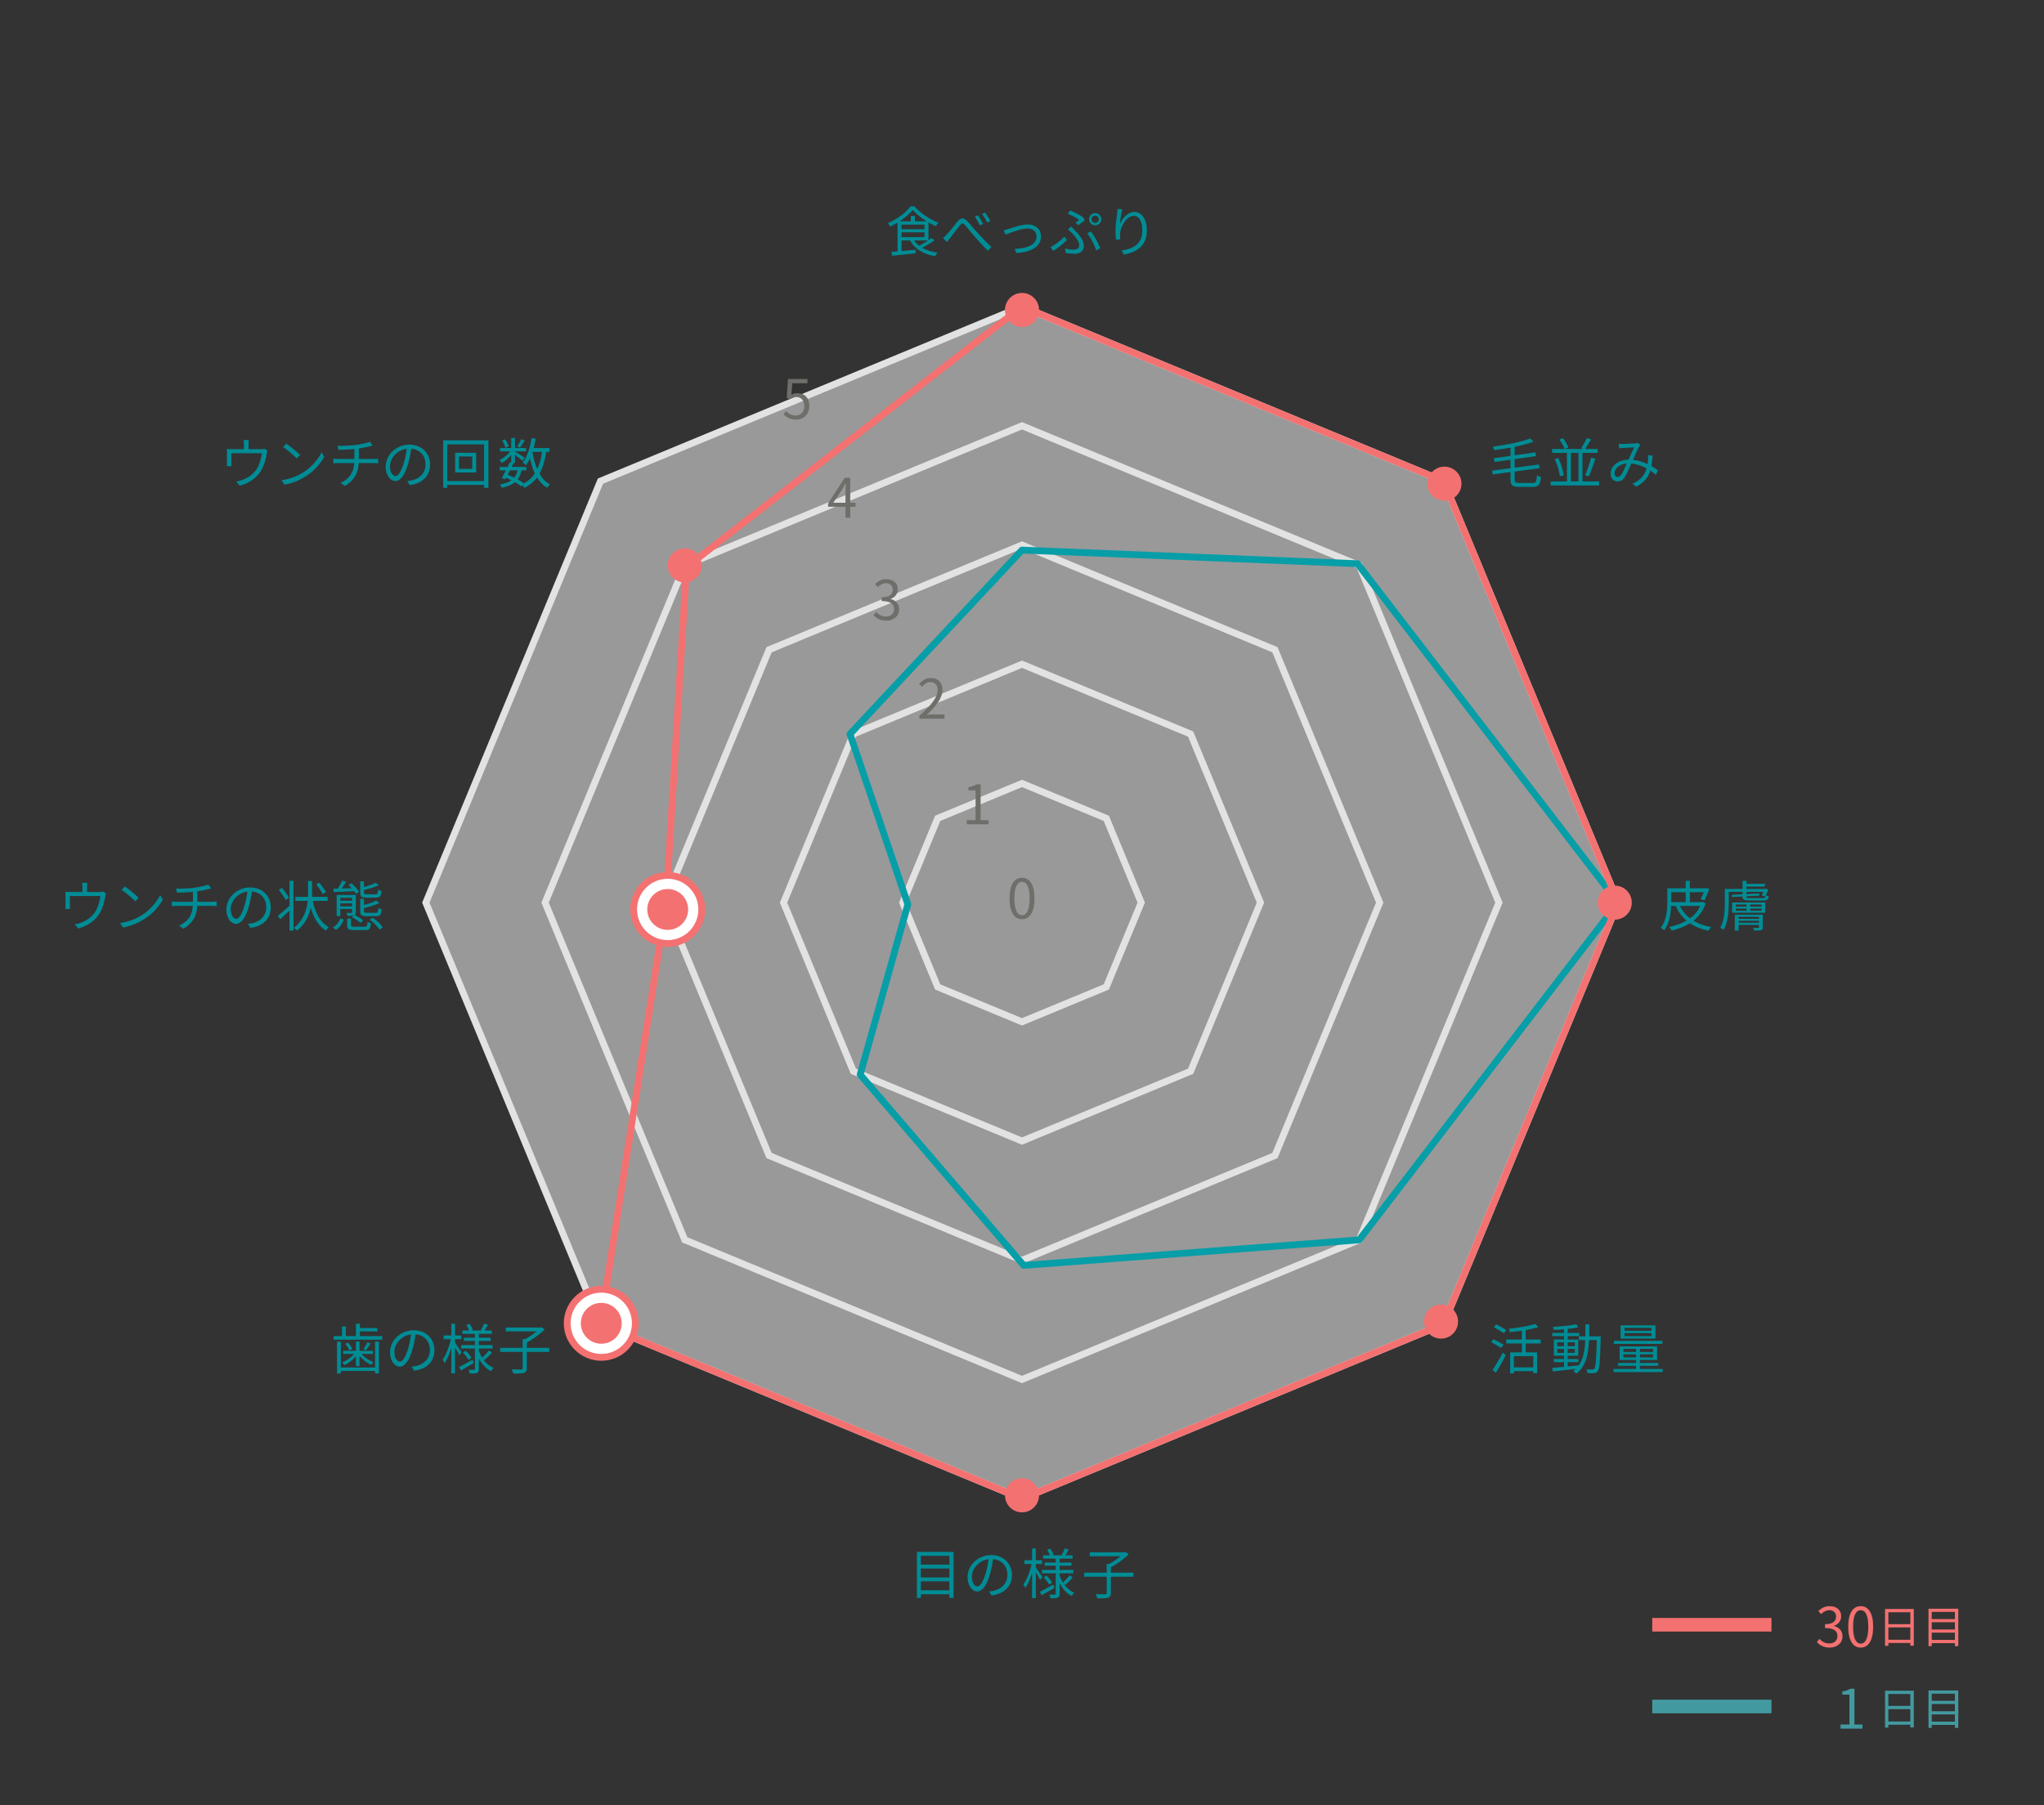 <?xml version="1.0" encoding="utf-8"?>
<!-- Generator: Adobe Illustrator 21.0.2, SVG Export Plug-In . SVG Version: 6.00 Build 0)  -->
<svg version="1.1" xmlns="http://www.w3.org/2000/svg" xmlns:xlink="http://www.w3.org/1999/xlink" x="0px" y="0px"
	 viewBox="0 0 600 530" style="enable-background:new 0 0 600 530;" xml:space="preserve">
<rect x="0" y="0" width="600" height="530" fill="#333333" stroke="none"/>
<style type="text/css">
	.st0{opacity:0.5;}
	.st1{fill:#FFFFFF;}
	.st2{fill:#E2E2E2;}
	.st3{fill:#f47171;}
	.st4{fill:#429AA0;}
	.st5{fill:#079ea8;}
	.st6{fill:#008c95;}
	.st7{fill:#6F6E6A;}
</style>
<g id="白透過">
	<g class="st0">
		<polygon class="st1" points="176.256,141.256 125,265 176.256,388.744 300,440 423.744,388.744 475,265 423.744,141.256 300,90 		
			"/>
	</g>
</g>
<g id="罫線">
	<g>
		<g>
			<path class="st2" d="M300,441.082l-0.383-0.158L175.491,389.51L123.917,265l51.574-124.509l0.382-0.159L300,88.917l124.51,51.574
				L476.082,265l-0.158,0.383L424.51,389.51l-0.383,0.158L300,441.082z M177.021,387.979L300,438.918l122.979-50.939L473.918,265
				l-50.939-122.979L300,91.083l-122.979,50.939L126.083,265L177.021,387.979z"/>
		</g>
		<g>
			<path class="st2" d="M300,301.082l-25.514-10.567L263.917,265l10.569-25.514L300,228.917l25.515,10.569L336.082,265
				l-10.567,25.515L300,301.082z M276.017,288.983L300,298.918l23.983-9.935L333.918,265l-9.935-23.983L300,231.083l-23.983,9.934
				L266.083,265L276.017,288.983z"/>
		</g>
		<g>
			<path class="st2" d="M300,336.082l-50.263-20.819L228.917,265l20.82-50.263L300,193.917l50.263,20.82L371.082,265l-20.819,50.263
				L300,336.082z M251.268,313.731L300,333.918l48.731-20.187L368.918,265l-20.187-48.732L300,196.083l-48.732,20.185L231.083,265
				L251.268,313.731z"/>
		</g>
		<g>
			<path class="st2" d="M300,371.082l-0.383-0.158l-74.628-30.912L193.917,265l31.071-75.011l0.382-0.159L300,158.917l75.012,31.071
				L406.082,265l-0.158,0.383l-30.912,74.629l-0.383,0.158L300,371.082z M226.519,338.48L300,368.918l73.48-30.438L403.918,265
				l-30.438-73.481L300,161.083l-73.481,30.437L196.083,265L226.519,338.48z"/>
		</g>
		<g>
			<path class="st2" d="M300,406.082l-0.383-0.158l-99.378-41.163l-0.158-0.383L158.917,265l41.322-99.761l0.383-0.158L300,123.917
				l99.761,41.322l0.158,0.383L441.082,265l-0.158,0.383l-41.163,99.378l-0.383,0.158L300,406.082z M201.77,363.229L300,403.918
				l98.229-40.688L438.918,265l-40.688-98.23L300,126.083l-98.23,40.688L161.083,265L201.77,363.229z"/>
		</g>
	</g>
</g>
<g id="凡例">
	<g>
		<rect x="485" y="475" class="st3" width="35" height="4"/>
	</g>
	<g>
		<path class="st3" d="M533.334,482.107l0.736-0.961c0.688,0.721,1.585,1.346,2.914,1.346c1.393,0,2.385-0.833,2.385-2.178
			c0-1.408-0.945-2.353-3.65-2.353v-1.12c2.418,0,3.25-0.977,3.25-2.241c0-1.137-0.769-1.856-1.984-1.89
			c-0.945,0.033-1.777,0.513-2.434,1.169l-0.784-0.929c0.88-0.816,1.921-1.408,3.281-1.408c1.969,0,3.409,1.057,3.409,2.945
			c0,1.425-0.848,2.369-2.097,2.833v0.064c1.393,0.319,2.497,1.376,2.497,2.978c0,2.096-1.681,3.345-3.762,3.345
			C535.255,483.708,534.103,482.939,533.334,482.107z"/>
		<path class="st3" d="M542.534,477.594c0-4.082,1.425-6.051,3.665-6.051c2.226,0,3.65,1.984,3.65,6.051
			c0,4.082-1.425,6.114-3.65,6.114C543.959,483.708,542.534,481.676,542.534,477.594z M548.425,477.594
			c0-3.426-0.896-4.866-2.226-4.866c-1.344,0-2.24,1.44-2.24,4.866c0,3.457,0.896,4.945,2.24,4.945
			C547.528,482.539,548.425,481.051,548.425,477.594z"/>
		<path class="st3" d="M561.777,472.375v10.777h-1.014v-0.793h-6.449v0.846h-0.975v-10.83H561.777z M554.314,473.324v3.51h6.449
			v-3.51H554.314z M560.764,481.41v-3.627h-6.449v3.627H560.764z"/>
		<path class="st3" d="M574.842,472.297v10.986h-1v-0.885h-6.8v0.885h-0.948v-10.986H574.842z M567.042,473.233v2.106h6.8v-2.106
			H567.042z M567.042,476.263v2.132h6.8v-2.132H567.042z M573.842,481.449v-2.131h-6.8v2.131H573.842z"/>
	</g>
	<g>
		<rect x="485" y="499" class="st4" width="35" height="4"/>
	</g>
	<g>
		<path class="st4" d="M540.279,506.283h2.608v-8.756h-2.081V496.6c1.041-0.191,1.793-0.465,2.434-0.832h1.12v10.516h2.353v1.217
			h-6.434V506.283z"/>
		<path class="st4" d="M561.777,496.375v10.777h-1.014v-0.793h-6.449v0.846h-0.975v-10.83H561.777z M554.314,497.324v3.51h6.449
			v-3.51H554.314z M560.764,505.41v-3.627h-6.449v3.627H560.764z"/>
		<path class="st4" d="M574.842,496.297v10.986h-1v-0.885h-6.8v0.885h-0.948v-10.986H574.842z M567.042,497.233v2.106h6.8v-2.106
			H567.042z M567.042,500.263v2.132h6.8v-2.132H567.042z M573.842,505.449v-2.131h-6.8v2.131H573.842z"/>
	</g>
</g>
<g id="_x31_days">
	<g>
		<path class="st5" d="M300.5,372.5c-0.291,0-0.568-0.127-0.759-0.35l-48-56c-0.217-0.253-0.294-0.599-0.204-0.92l13.917-49.702
			l-16.9-49.707c-0.119-0.349-0.036-0.735,0.216-1.005l50.5-54c0.199-0.213,0.478-0.328,0.771-0.316l98.5,4
			c0.296,0.012,0.571,0.155,0.752,0.39l76.5,99.5c0.276,0.359,0.276,0.859,0,1.218l-76,99c-0.173,0.225-0.434,0.366-0.717,0.388
			l-98.5,7.5C300.55,372.499,300.525,372.5,300.5,372.5z M253.607,315.255l47.322,55.21l97.549-7.428L473.739,265l-75.747-98.521
			l-97.575-3.962l-49.778,53.228l16.807,49.433c0.065,0.191,0.071,0.397,0.016,0.591L253.607,315.255z"/>
	</g>
</g>
<g id="_x33_0days">
	<g>
		<path class="st3" d="M300,441.082l-0.383-0.158l-124.47-51.557l19.365-124.021l6.017-99.358l0.357-0.277l98.959-76.857
			l124.664,51.638L476.082,265l-0.158,0.383L424.51,389.51l-0.383,0.158L300,441.082z M177.366,388.121L300,438.918l122.979-50.939
			L473.918,265l-50.939-122.979L300.154,91.146l-97.684,75.866l-5.973,98.548L177.366,388.121z"/>
	</g>
</g>
<g id="text">
	<g>
		<path class="st6" d="M274.326,70.559c-1.072,0.769-2.449,1.569-3.649,2.177c1.232,0.72,2.769,1.201,4.53,1.457
			c-0.256,0.24-0.56,0.721-0.72,1.024c-3.441-0.592-5.986-2.081-7.347-4.625h-2.497v3.121l4.113-0.384l0.016,1.057
			c-2.497,0.272-5.106,0.528-6.931,0.688l-0.176-1.104c0.528-0.048,1.137-0.096,1.809-0.16V65.34
			c-0.688,0.432-1.425,0.816-2.145,1.153c-0.144-0.272-0.448-0.705-0.705-0.96c2.705-1.168,5.378-3.169,6.659-4.946h1.168
			c1.745,2.001,4.514,3.842,6.995,4.77c-0.272,0.288-0.56,0.72-0.769,1.041c-0.688-0.304-1.408-0.688-2.129-1.104v5.218
			c0.32-0.224,0.625-0.448,0.88-0.641L274.326,70.559z M272.021,64.972c-1.585-0.992-3.089-2.177-4.082-3.313
			c-0.88,1.072-2.289,2.273-3.874,3.313h3.297v-1.584h1.201v1.584H272.021z M264.642,67.293h6.738v-1.345h-6.738V67.293z
			 M264.642,69.614h6.738v-1.409h-6.738V69.614z M268.339,70.591c0.384,0.592,0.864,1.104,1.457,1.552
			c0.833-0.416,1.809-0.992,2.625-1.552H268.339z"/>
		<path class="st6" d="M277.953,68.798c0.849-0.848,2.193-2.657,3.105-3.762c0.912-1.088,1.777-1.232,2.817-0.176
			c0.929,0.96,2.177,2.545,3.202,3.633c0.96,1.057,2.513,2.721,3.938,4.002l-1.008,1.136c-1.201-1.136-2.657-2.769-3.746-4.001
			c-1.024-1.168-2.225-2.705-2.978-3.505c-0.672-0.721-0.976-0.625-1.504,0.048c-0.736,0.928-2.065,2.673-2.849,3.649
			c-0.336,0.416-0.688,0.928-0.944,1.249l-1.168-1.216C277.201,69.566,277.537,69.246,277.953,68.798z M288.597,65.757l-0.944,0.416
			c-0.4-0.833-0.96-1.841-1.505-2.577l0.929-0.4C287.477,63.788,288.213,64.988,288.597,65.757z M290.71,64.892l-0.913,0.448
			c-0.432-0.848-1.008-1.825-1.552-2.545l0.896-0.416C289.558,62.939,290.342,64.14,290.71,64.892z"/>
		<path class="st6" d="M296.098,67.197c1.136-0.352,3.729-1.296,5.602-1.296c2.242,0,3.874,1.344,3.874,3.505
			c0,3.057-2.944,4.626-7.219,4.882l-0.512-1.232c3.425-0.112,6.435-1.072,6.435-3.666c0-1.345-1.057-2.321-2.674-2.321
			c-1.968,0-5.426,1.44-6.45,1.841l-0.528-1.329C295.089,67.501,295.618,67.357,296.098,67.197z"/>
		<path class="st6" d="M309.152,73.664l-0.768-1.073c1.312-0.704,3.152-2.113,4.049-3.105l0.769,0.96
			C312.273,71.407,310.689,72.751,309.152,73.664z M312.643,72.928c0.815,0.24,1.568,0.368,2.561,0.368
			c0.736,0,1.601-0.288,1.601-1.312c0-1.073-1.169-2.529-2.033-3.474c-0.353-0.352-0.832-0.8-1.28-1.185l0.977-0.832
			c0.384,0.4,0.784,0.832,1.152,1.232c1.488,1.553,2.529,2.961,2.529,4.386c0,1.953-1.585,2.401-2.737,2.401
			c-1.009,0-1.873-0.112-2.577-0.24L312.643,72.928z M315.699,65.356c0.416-0.256,0.864-0.592,1.088-0.784
			c-0.688-0.561-2.16-1.345-3.377-1.841l0.752-0.944c1.217,0.512,2.961,1.376,3.906,2.081l0.304,0.833
			c-0.384,0.32-1.28,1.008-1.856,1.425L315.699,65.356z M321.781,73.536c-0.447-1.504-1.568-3.761-2.656-5.01l1.072-0.576
			c1.088,1.28,2.272,3.537,2.769,4.946L321.781,73.536z M321.478,62.555c0.992,0,1.809,0.8,1.809,1.809
			c0,0.992-0.816,1.792-1.809,1.792c-0.993,0-1.793-0.8-1.793-1.792C319.685,63.355,320.484,62.555,321.478,62.555z M321.478,65.42
			c0.593,0,1.072-0.48,1.072-1.056c0-0.592-0.479-1.073-1.072-1.073c-0.576,0-1.057,0.48-1.057,1.073
			C320.421,64.94,320.901,65.42,321.478,65.42z"/>
		<path class="st6" d="M329.458,61.419c-0.336,1.168-0.64,3.297-0.736,4.402c0.624-1.633,2.289-3.602,4.29-3.602
			c2.112,0,3.634,2.113,3.634,5.442c0,4.401-2.77,6.338-6.707,7.059l-0.753-1.152c3.441-0.528,6.131-1.905,6.131-5.891
			c0-2.497-0.832-4.29-2.513-4.29c-1.969,0-3.794,2.865-3.985,4.946c-0.08,0.608-0.08,1.153,0.031,1.937l-1.248,0.096
			c-0.08-0.592-0.16-1.489-0.16-2.513c0-1.504,0.288-3.842,0.48-5.122c0.064-0.496,0.111-0.977,0.128-1.36L329.458,61.419z"/>
	</g>
	<g>
		<path class="st6" d="M78.518,132.284c-0.08,0.24-0.176,0.656-0.24,0.96c-0.208,1.28-0.672,3.281-1.568,4.802
			c-1.201,2.113-3.41,3.746-6.339,4.546l-1.04-1.201c0.544-0.08,1.152-0.256,1.665-0.448c1.601-0.512,3.361-1.696,4.338-3.217
			c0.864-1.36,1.376-3.297,1.521-4.674h-8.948v2.865c0,0.288,0.016,0.705,0.064,0.944h-1.393c0.032-0.272,0.048-0.704,0.048-1.008
			v-2.817c0-0.336,0-0.88-0.048-1.232c0.464,0.048,0.929,0.064,1.489,0.064h3.538v-1.488c0-0.336-0.016-0.705-0.08-1.201h1.537
			c-0.08,0.496-0.096,0.864-0.096,1.201v1.488h3.585c0.592,0,0.896-0.048,1.104-0.128L78.518,132.284z"/>
		<path class="st6" d="M89.06,138.655c2.465-1.553,4.417-3.922,5.346-5.891l0.768,1.361c-1.104,2-2.961,4.178-5.378,5.682
			c-1.601,1.024-3.618,2.001-6.291,2.497l-0.849-1.312C85.458,140.575,87.539,139.599,89.06,138.655z M88.115,133.581l-1.009,1.008
			c-0.8-0.832-2.801-2.545-3.985-3.345l0.912-0.977C85.17,131.02,87.219,132.684,88.115,133.581z"/>
		<path class="st6" d="M109.75,134.749c0.352,0,0.928-0.032,1.264-0.064v1.329c-0.352-0.032-0.832-0.064-1.232-0.064h-4.466
			c-0.176,2.993-1.344,5.106-4.098,6.707l-1.249-0.88c2.513-1.168,3.842-2.961,4.034-5.826h-4.754c-0.512,0-1.057,0.032-1.424,0.064
			v-1.329c0.352,0.032,0.912,0.064,1.392,0.064h4.818v-2.913c-1.617,0.16-3.426,0.208-4.658,0.224l-0.32-1.185
			c1.216,0.048,3.649-0.016,5.378-0.24c1.457-0.208,3.345-0.592,4.13-0.928l0.848,1.104l-0.912,0.24
			c-0.785,0.208-2.017,0.448-3.169,0.624v3.073H109.75z"/>
		<path class="st6" d="M119.539,141.216c0.496-0.032,0.976-0.112,1.36-0.192c2.033-0.448,4.018-1.953,4.018-4.69
			c0-2.401-1.521-4.37-4.209-4.594c-0.208,1.473-0.512,3.073-0.944,4.562c-0.977,3.249-2.241,4.93-3.714,4.93
			c-1.408,0-2.833-1.632-2.833-4.242c0-3.441,3.073-6.45,6.947-6.45c3.713,0,6.083,2.625,6.083,5.826c0,3.33-2.193,5.554-5.97,6.05
			L119.539,141.216z M118.499,136.03c0.4-1.312,0.704-2.817,0.88-4.274c-3.042,0.384-4.898,2.993-4.898,5.122
			c0,2.001,0.928,2.881,1.617,2.881C116.802,139.759,117.682,138.703,118.499,136.03z"/>
		<path class="st6" d="M143.366,129.275v13.941h-1.265v-0.864h-10.804v0.864h-1.201v-13.941H143.366z M142.101,141.231v-10.772
			h-10.804v10.772H142.101z M139.78,132.94v5.778h-6.179v-5.778H139.78z M138.612,134.013h-3.874v3.649h3.874V134.013z"/>
		<path class="st6" d="M160.342,132.652c-0.4,2.593-1.008,4.706-1.985,6.418c0.8,1.376,1.809,2.465,3.089,3.137
			c-0.272,0.224-0.656,0.688-0.816,1.008c-1.232-0.72-2.209-1.745-2.993-3.025c-0.944,1.249-2.145,2.273-3.713,3.073
			c-0.096-0.208-0.304-0.561-0.512-0.833l-0.368,0.384c-0.496-0.4-1.137-0.833-1.873-1.265c-0.928,0.769-2.193,1.296-3.905,1.665
			c-0.08-0.32-0.32-0.752-0.544-0.976c1.473-0.256,2.593-0.656,3.41-1.249c-0.512-0.256-1.041-0.512-1.569-0.736l-0.256,0.448
			l-1.024-0.368c0.353-0.608,0.785-1.425,1.217-2.257h-1.809v-0.993h2.305c0.24-0.48,0.464-0.944,0.656-1.376l0.416,0.096v-2.209
			c-0.8,0.944-1.825,1.825-2.801,2.353c-0.144-0.272-0.432-0.688-0.656-0.896c1.136-0.512,2.353-1.504,3.137-2.545h-2.961v-0.977
			h3.281v-2.929h1.104v2.929h3.25v0.977h-3.25v0.08c0.688,0.4,2.417,1.488,2.849,1.809l-0.656,0.848
			c-0.416-0.384-1.424-1.152-2.193-1.729v2.385h-0.688l0.272,0.064c-0.176,0.353-0.352,0.736-0.544,1.121h4.274v0.993h-1.393
			c-0.224,1.072-0.592,1.953-1.136,2.673c0.704,0.384,1.344,0.8,1.84,1.168c1.361-0.752,2.417-1.713,3.202-2.913
			c-0.608-1.296-1.073-2.785-1.441-4.418c-0.336,0.752-0.736,1.425-1.168,2.001c-0.176-0.224-0.688-0.625-0.96-0.816
			c1.345-1.681,2.177-4.354,2.609-7.171l1.216,0.176c-0.16,0.944-0.368,1.873-0.592,2.753h4.642v1.121H160.342z M148.369,131.452
			c-0.144-0.56-0.561-1.44-0.993-2.097l0.896-0.368c0.448,0.64,0.88,1.489,1.041,2.049L148.369,131.452z M149.713,138.079
			c-0.224,0.448-0.464,0.88-0.672,1.296c0.641,0.256,1.281,0.544,1.905,0.848c0.48-0.576,0.8-1.28,1.009-2.145H149.713z
			 M154.051,129.355c-0.464,0.736-1.008,1.537-1.425,2.065l-0.8-0.384c0.384-0.56,0.929-1.489,1.185-2.113L154.051,129.355z
			 M156.308,132.7c0.304,1.841,0.752,3.569,1.393,5.058c0.688-1.425,1.121-3.121,1.409-5.106h-2.785L156.308,132.7z"/>
	</g>
	<g>
		<path class="st6" d="M112.214,392.252v1.057H97.937v-1.057h2.465v-2.816h1.121v2.816h2.961v-3.633h1.168v1.264h5.122v0.992h-5.122
			v1.377H112.214z M110.102,393.885h1.136v9.348h-1.136v-0.736h-10.052v0.736h-1.121v-9.348h1.121v7.587h10.052V393.885z
			 M104.483,398.158c-0.928,1.089-2.209,2.081-3.393,2.625c-0.16-0.24-0.448-0.607-0.688-0.8c1.281-0.48,2.689-1.457,3.602-2.497
			h-3.281v-0.912h3.761v-2.737h1.041v2.737h3.97v0.912h-3.425c0.912,1.008,2.321,1.969,3.569,2.433
			c-0.24,0.192-0.544,0.561-0.705,0.784c-1.152-0.527-2.465-1.521-3.409-2.593v2.945h-1.041V398.158z M102.178,394.173
			c0.496,0.56,1.008,1.345,1.249,1.856l-0.864,0.416c-0.224-0.544-0.721-1.344-1.201-1.937L102.178,394.173z M108.789,394.413
			c-0.432,0.72-0.928,1.473-1.344,1.985l-0.769-0.32c0.384-0.545,0.896-1.409,1.153-2.002L108.789,394.413z"/>
		<path class="st6" d="M120.819,401.216c0.496-0.032,0.976-0.112,1.36-0.192c2.033-0.448,4.018-1.953,4.018-4.689
			c0-2.401-1.521-4.37-4.209-4.594c-0.208,1.473-0.512,3.072-0.944,4.562c-0.977,3.249-2.241,4.93-3.714,4.93
			c-1.408,0-2.833-1.632-2.833-4.241c0-3.441,3.073-6.451,6.947-6.451c3.713,0,6.083,2.625,6.083,5.826
			c0,3.33-2.193,5.555-5.97,6.051L120.819,401.216z M119.779,396.029c0.4-1.312,0.704-2.816,0.88-4.273
			c-3.042,0.385-4.898,2.993-4.898,5.122c0,2.001,0.928,2.882,1.617,2.882C118.082,399.76,118.962,398.703,119.779,396.029z"/>
		<path class="st6" d="M134.834,397.887c-0.224-0.513-0.784-1.505-1.265-2.305v7.619h-1.088v-7.476
			c-0.528,1.745-1.216,3.425-1.953,4.466c-0.128-0.305-0.416-0.752-0.608-1.024c0.993-1.329,1.969-3.825,2.433-6.003h-2.113v-1.104
			h2.241v-3.458h1.088v3.458h1.825v1.104h-1.825v1.009c0.448,0.593,1.649,2.401,1.921,2.833L134.834,397.887z M139.044,400.191
			c-1.281,0.752-2.641,1.537-3.729,2.145l-0.561-0.992c1.009-0.512,2.513-1.328,3.97-2.129L139.044,400.191z M141.717,398.91
			c0.8,1.201,1.873,2.146,3.169,2.674c-0.24,0.225-0.592,0.656-0.769,0.961c-1.504-0.753-2.689-2.098-3.553-3.746v3.09
			c0,0.64-0.128,0.959-0.528,1.152c-0.432,0.191-1.152,0.207-2.145,0.207c-0.048-0.304-0.176-0.8-0.336-1.088
			c0.704,0.016,1.393,0.016,1.601,0c0.208,0,0.256-0.064,0.256-0.271v-5.987h-4.034v-1.009h4.034v-1.232h-3.233v-0.928h3.233v-1.137
			h-3.698v-0.977h2.001c-0.176-0.496-0.512-1.137-0.8-1.648l0.928-0.305c0.384,0.561,0.8,1.346,0.96,1.842l-0.288,0.111h2.785
			l-0.144-0.048c0.32-0.544,0.72-1.409,0.928-1.985l1.168,0.337c-0.336,0.593-0.688,1.216-0.992,1.696h2.113v0.977h-3.81v1.137
			h3.458v0.928h-3.458v1.232h4.034v1.009h-4.034v0.641c0.24,0.752,0.576,1.44,0.96,2.081c0.64-0.576,1.488-1.489,1.969-2.146
			l0.912,0.641c-0.656,0.784-1.521,1.601-2.177,2.177L141.717,398.91z M136.723,396.542c0.625,0.624,1.329,1.488,1.649,2.064
			l-0.864,0.608c-0.304-0.592-0.993-1.488-1.601-2.145L136.723,396.542z"/>
		<path class="st6" d="M161.238,396.895h-6.595v4.785c0,0.801-0.208,1.168-0.8,1.361c-0.592,0.191-1.633,0.224-3.153,0.207
			c-0.096-0.336-0.304-0.88-0.512-1.216c1.28,0.048,2.465,0.048,2.801,0.032c0.352-0.017,0.448-0.097,0.448-0.385v-4.785h-6.61
			v-1.186h6.61v-2.561h0.752c1.137-0.624,2.369-1.473,3.297-2.273h-9.012v-1.152h10.26l0.288-0.063l0.864,0.656
			c-1.36,1.376-3.457,2.865-5.234,3.825v1.568h6.595V396.895z"/>
	</g>
	<g>
		<path class="st6" d="M31.118,262.284c-0.08,0.24-0.176,0.656-0.24,0.96c-0.208,1.28-0.672,3.281-1.568,4.802
			c-1.201,2.112-3.41,3.745-6.339,4.545l-1.04-1.2c0.544-0.08,1.152-0.256,1.665-0.448c1.601-0.512,3.361-1.696,4.338-3.217
			c0.864-1.361,1.376-3.298,1.521-4.674h-8.948v2.865c0,0.288,0.016,0.705,0.064,0.944h-1.393c0.032-0.271,0.048-0.703,0.048-1.008
			v-2.817c0-0.336,0-0.88-0.048-1.232c0.464,0.048,0.929,0.064,1.489,0.064h3.538v-1.488c0-0.336-0.016-0.705-0.08-1.201h1.537
			c-0.08,0.496-0.096,0.864-0.096,1.201v1.488h3.585c0.592,0,0.896-0.048,1.104-0.128L31.118,262.284z"/>
		<path class="st6" d="M41.66,268.654c2.465-1.553,4.417-3.921,5.346-5.89l0.768,1.361c-1.104,2-2.961,4.178-5.378,5.682
			c-1.601,1.025-3.618,2.002-6.291,2.498l-0.849-1.312C38.058,270.575,40.139,269.6,41.66,268.654z M40.715,263.581l-1.009,1.008
			c-0.8-0.832-2.801-2.545-3.985-3.345l0.912-0.977C37.77,261.02,39.819,262.684,40.715,263.581z"/>
		<path class="st6" d="M62.35,264.749c0.352,0,0.928-0.032,1.264-0.064v1.329c-0.352-0.032-0.832-0.064-1.232-0.064h-4.466
			c-0.176,2.994-1.344,5.106-4.098,6.707l-1.249-0.881c2.513-1.168,3.842-2.961,4.034-5.826h-4.754
			c-0.512,0-1.056,0.032-1.424,0.064v-1.329c0.352,0.032,0.912,0.064,1.393,0.064h4.818v-2.913c-1.617,0.16-3.426,0.208-4.658,0.224
			l-0.32-1.185c1.216,0.048,3.649-0.016,5.378-0.24c1.457-0.208,3.345-0.592,4.13-0.928l0.848,1.104l-0.912,0.24
			c-0.785,0.208-2.017,0.448-3.169,0.624v3.073H62.35z"/>
		<path class="st6" d="M72.779,271.216c0.496-0.032,0.976-0.112,1.36-0.192c2.033-0.448,4.018-1.953,4.018-4.689
			c0-2.401-1.521-4.37-4.209-4.594c-0.208,1.473-0.512,3.073-0.944,4.562c-0.977,3.249-2.241,4.93-3.714,4.93
			c-1.408,0-2.833-1.632-2.833-4.241c0-3.441,3.073-6.451,6.947-6.451c3.713,0,6.083,2.625,6.083,5.826
			c0,3.33-2.193,5.555-5.97,6.051L72.779,271.216z M71.739,266.029c0.4-1.312,0.704-2.817,0.88-4.273
			c-3.042,0.384-4.898,2.993-4.898,5.122c0,2.001,0.928,2.882,1.617,2.882C70.042,269.76,70.922,268.703,71.739,266.029z"/>
		<path class="st6" d="M84.986,258.586h1.168v14.615h-1.168v-5.875c-0.945,0.912-1.921,1.824-2.737,2.561l-0.672-1.008
			c0.849-0.688,2.177-1.824,3.41-2.993V258.586z M83.849,264.221c-0.384-0.8-1.265-2.049-2.017-2.961l0.928-0.576
			c0.768,0.896,1.665,2.113,2.065,2.897L83.849,264.221z M91.772,264.477c0.768,3.49,2.257,6.371,4.738,7.731
			c-0.288,0.24-0.672,0.673-0.864,0.993c-2.145-1.329-3.554-3.715-4.434-6.724c-0.48,2.369-1.601,4.738-4.001,6.724
			c-0.24-0.257-0.64-0.545-0.96-0.753c2.929-2.401,3.826-5.347,4.082-7.971h-3.633v-1.168h3.713
			c0.016-0.336,0.016-0.656,0.016-0.977v-3.697h1.168v3.697c0,0.32,0,0.64-0.016,0.977h4.594v1.168H91.772z M94.733,262.492
			c-0.384-0.736-1.185-1.937-1.905-2.833l0.896-0.512c0.72,0.848,1.569,2.017,1.953,2.753L94.733,262.492z"/>
		<path class="st6" d="M97.688,272.305c1.104-0.593,1.856-1.633,2.225-2.689l1.008,0.368c-0.432,1.152-1.104,2.288-2.305,2.978
			L97.688,272.305z M97.88,260.923l1.265-0.032c0.48-0.736,0.992-1.681,1.312-2.369l1.152,0.352c-0.4,0.641-0.88,1.377-1.312,1.985
			l2.993-0.096c-0.304-0.336-0.64-0.672-0.96-0.96l0.849-0.464c0.864,0.72,1.809,1.777,2.208,2.529l-0.896,0.528
			c-0.128-0.224-0.288-0.48-0.48-0.752c-2.225,0.096-4.466,0.192-6.066,0.256L97.88,260.923z M103.835,268.75
			c-0.384,0.129-0.96,0.129-1.793,0.129c-0.064-0.272-0.224-0.608-0.352-0.865c0.656,0.017,1.249,0.017,1.424,0
			c0.192,0,0.24-0.047,0.24-0.223v-0.945h-3.458v2.113h-1.072v-6.227h5.618v5.059c0,0.479-0.08,0.72-0.368,0.863
			c0.913,0.416,1.985,1.041,2.513,1.568l-0.752,0.753c-0.528-0.544-1.632-1.249-2.561-1.681L103.835,268.75z M99.897,263.581v0.864
			h3.458v-0.864H99.897z M103.354,266.094v-0.88h-3.458v0.88H103.354z M107.02,272.08c0.688,0,0.784-0.176,0.848-1.44
			c0.256,0.159,0.721,0.319,1.024,0.384c-0.128,1.665-0.48,2.033-1.76,2.033h-3.169c-1.649,0-2.065-0.288-2.065-1.425v-1.952h1.137
			v1.936c0,0.4,0.16,0.465,1.024,0.465H107.02z M107.612,263.533c-1.489,0-1.873-0.304-1.873-1.457v-3.33h1.104v1.665
			c1.297-0.352,2.657-0.816,3.441-1.264l0.88,0.736c-1.168,0.576-2.833,1.056-4.322,1.393v0.784c0,0.416,0.112,0.48,0.865,0.48
			h2.545c0.576,0,0.656-0.176,0.736-1.36c0.24,0.16,0.672,0.32,0.976,0.384c-0.128,1.568-0.448,1.969-1.616,1.969H107.612z
			 M107.612,268.975c-1.489,0-1.873-0.32-1.873-1.488v-3.585h1.104v1.792c1.361-0.368,2.785-0.832,3.618-1.296l0.896,0.736
			c-1.217,0.576-2.961,1.088-4.514,1.457v0.896c0,0.416,0.112,0.496,0.88,0.496h2.577c0.576,0,0.688-0.191,0.752-1.408
			c0.256,0.176,0.688,0.32,0.992,0.384c-0.128,1.601-0.448,2.017-1.632,2.017H107.612z M109.453,269.439
			c1.136,0.783,2.353,1.952,2.897,2.849l-1.008,0.624c-0.48-0.896-1.681-2.113-2.817-2.929L109.453,269.439z"/>
	</g>
	<g>
		<path class="st6" d="M449.934,141.792c0.943,0,1.104-0.416,1.232-2.257c0.304,0.224,0.8,0.4,1.168,0.496
			c-0.208,2.209-0.607,2.913-2.369,2.913h-4.081c-1.921,0-2.481-0.464-2.481-2.225v-2.129l-5.218,0.688l-0.177-1.121l5.395-0.704
			v-2.481l-4.722,0.656l-0.177-1.121l4.898-0.672v-2.433c-1.616,0.304-3.266,0.56-4.834,0.752c-0.048-0.289-0.224-0.769-0.352-1.024
			c3.953-0.528,8.467-1.393,10.932-2.417l1.009,0.928c-1.521,0.608-3.474,1.104-5.538,1.537v2.481l6.082-0.848l0.16,1.104
			l-6.242,0.88v2.497l7.154-0.928l0.16,1.104l-7.314,0.96v2.321c0,0.848,0.208,1.041,1.328,1.041H449.934z"/>
		<path class="st6" d="M469.39,141.328v1.201h-14.197v-1.201h4.77v-8.371h-4.354v-1.153h3.665c-0.256-0.768-0.912-1.937-1.536-2.753
			l1.04-0.416c0.672,0.848,1.345,1.953,1.602,2.721l-1.01,0.448h5.427l-0.656-0.24c0.561-0.8,1.249-2.049,1.633-2.945l1.265,0.384
			c-0.528,0.96-1.185,2.033-1.745,2.801h3.682v1.153h-4.45v8.371H469.39z M457.434,134.493c0.783,1.584,1.408,3.665,1.6,5.042
			l-1.136,0.288c-0.144-1.376-0.769-3.458-1.521-5.042L457.434,134.493z M461.131,141.328h2.225v-8.371h-2.225V141.328z
			 M465.292,139.535c0.624-1.361,1.377-3.602,1.761-5.186l1.248,0.304c-0.543,1.745-1.312,3.842-1.936,5.202L465.292,139.535z"/>
		<path class="st6" d="M486.094,139.407c-0.48-0.416-1.04-0.848-1.648-1.249c-0.656,2.065-1.873,3.57-4.178,4.722l-1.057-0.88
			c2.514-1.057,3.634-2.753,4.146-4.482c-1.328-0.72-2.865-1.28-4.514-1.424c-0.608,1.393-1.393,3.249-2.001,4.129
			c-0.56,0.8-1.184,1.104-2,1.104c-1.169,0-2.065-0.848-2.065-2.177c0-2.337,2.161-4.13,5.267-4.21
			c0.576-1.248,1.152-2.609,1.648-3.601c-0.624,0.048-2.545,0.128-3.281,0.176c-0.353,0.016-0.801,0.048-1.169,0.112l-0.063-1.345
			c0.4,0.048,0.864,0.064,1.2,0.064c0.832,0,2.913-0.112,3.586-0.16c0.288-0.032,0.56-0.096,0.768-0.176l0.816,0.656
			c-0.16,0.176-0.304,0.32-0.416,0.528c-0.448,0.704-1.12,2.321-1.793,3.81c1.585,0.16,3.042,0.656,4.306,1.264
			c0.064-0.4,0.097-0.8,0.129-1.185c0.031-0.432,0.048-0.944,0.016-1.457l1.312,0.144c-0.064,1.137-0.16,2.145-0.336,3.073
			c0.752,0.417,1.393,0.849,1.904,1.217L486.094,139.407z M477.515,136.078c-2.273,0.192-3.569,1.553-3.569,2.897
			c0,0.672,0.448,1.057,0.912,1.057c0.368,0,0.624-0.128,0.96-0.56C476.378,138.75,476.971,137.31,477.515,136.078z"/>
	</g>
	<g>
		<path class="st6" d="M440.666,395.758c-0.656-0.449-1.969-1.217-2.945-1.729l0.656-0.865c0.928,0.465,2.256,1.169,2.961,1.617
			L440.666,395.758z M438.104,402.208c0.864-1.2,2.097-3.313,3.025-5.122l0.864,0.784c-0.832,1.681-1.953,3.665-2.897,5.138
			L438.104,402.208z M441.466,391.42c-0.656-0.465-1.985-1.232-2.962-1.761l0.656-0.849c0.977,0.465,2.322,1.201,2.994,1.648
			L441.466,391.42z M447.868,394.413v2.625h3.346v6.099h-1.137v-0.592h-5.698v0.672h-1.088v-6.179h3.441v-2.625h-4.61v-1.153h4.61
			v-2.592c-1.169,0.176-2.385,0.319-3.521,0.432c-0.049-0.288-0.209-0.736-0.32-1.008c2.753-0.289,5.971-0.785,7.747-1.426
			l0.944,0.93c-1.041,0.352-2.337,0.656-3.714,0.896v2.769h4.386v1.153H447.868z M450.077,398.143h-5.698v3.297h5.698V398.143z"/>
		<path class="st6" d="M469.886,392.316c0,0-0.016,0.447-0.016,0.607c-0.177,6.707-0.32,8.932-0.864,9.604
			c-0.272,0.416-0.592,0.544-1.072,0.593c-0.449,0.063-1.201,0.047-1.938,0c-0.031-0.32-0.16-0.816-0.336-1.121
			c0.769,0.064,1.473,0.08,1.777,0.08c0.271,0,0.416-0.048,0.576-0.256c0.367-0.465,0.56-2.577,0.72-8.388h-2.289
			c-0.192,4.258-0.929,7.747-3.745,9.86c-0.176-0.256-0.592-0.656-0.881-0.849c0.256-0.177,0.48-0.368,0.705-0.56
			c-2.434,0.287-4.914,0.56-6.707,0.752l-0.176-1.041c0.96-0.08,2.16-0.191,3.473-0.32v-1.376h-3.025v-0.913h3.025v-0.977h-2.992
			v-4.754h2.992v-1.008h-3.457v-0.928h3.457v-1.057c-1.023,0.08-2.064,0.144-3.009,0.176c-0.048-0.256-0.16-0.641-0.288-0.881
			c2.369-0.127,5.25-0.416,6.898-0.783l0.592,0.912c-0.863,0.191-1.952,0.336-3.121,0.464v1.169h3.395v0.928h-3.395v1.008h3.105
			v4.754h-3.105v0.977h3.138v0.913h-3.138v1.265c1.041-0.096,2.129-0.209,3.201-0.336v0.08c1.393-1.889,1.81-4.467,1.953-7.476
			h-1.873v-1.12h1.905c0.032-1.121,0.032-2.289,0.032-3.506h1.12c0,1.201,0,2.385-0.032,3.506H469.886z M457.097,395.229h2.017
			v-1.153h-2.017V395.229z M459.113,397.182v-1.168h-2.017v1.168H459.113z M460.186,394.076v1.153h2.098v-1.153H460.186z
			 M462.283,396.014h-2.098v1.168h2.098V396.014z"/>
		<path class="st6" d="M488.062,401.904v0.928h-14.421v-0.928h6.61v-0.929h-5.282v-0.833h5.282v-0.88h-4.818v-3.985h10.997v3.985
			h-5.042v0.88h5.378v0.833h-5.378v0.929H488.062z M487.982,394.557h-14.246v-0.912h14.246V394.557z M485.949,392.988h-10.229
			v-3.873h10.229V392.988z M476.537,396.91h3.714v-0.896h-3.714V396.91z M480.251,398.526v-0.912h-3.714v0.912H480.251z
			 M484.78,389.835h-7.923v0.864h7.923V389.835z M484.78,391.388h-7.923v0.88h7.923V391.388z M485.261,396.014h-3.873v0.896h3.873
			V396.014z M485.261,397.614h-3.873v0.912h3.873V397.614z"/>
	</g>
	<g>
		<path class="st6" d="M500.686,265.245c-0.752,2.161-2.001,3.825-3.569,5.058c1.44,0.896,3.185,1.521,5.187,1.857
			c-0.257,0.271-0.593,0.768-0.753,1.104c-2.146-0.448-3.985-1.169-5.49-2.209c-1.601,1.024-3.441,1.696-5.394,2.161
			c-0.129-0.32-0.449-0.832-0.689-1.089c1.857-0.368,3.586-0.976,5.091-1.841c-1.36-1.137-2.401-2.576-3.186-4.322h-1.329
			c-0.096,2.322-0.527,5.187-2.08,7.203c-0.192-0.24-0.672-0.64-0.944-0.783c1.696-2.226,1.889-5.363,1.889-7.684v-3.922h5.41
			v-2.193h1.216v2.193h4.61l0.224-0.048l0.896,0.24c-0.447,1.2-0.992,2.513-1.473,3.345l-1.088-0.336
			c0.288-0.528,0.608-1.297,0.912-2.049h-4.082v2.913h3.635l0.224-0.048L500.686,265.245z M490.586,264.845h4.241v-2.913h-4.241
			v2.785V264.845z M493.131,265.965c0.704,1.441,1.696,2.689,2.961,3.65c1.28-0.929,2.305-2.129,2.977-3.65H493.131z"/>
		<path class="st6" d="M519.086,261.164c-0.225,0.592-0.496,1.216-0.769,1.713c0.24,0.096,0.608,0.192,0.864,0.224
			c-0.096,1.008-0.432,1.264-1.584,1.264h-3.874c-1.713,0-2.209-0.176-2.209-1.152v-0.016l-3.121,0.144l-0.048-0.64l3.169-0.144
			v-0.736h-4.05v3.297c0,2.305-0.224,5.618-1.504,7.875c-0.209-0.191-0.705-0.512-1.009-0.624c1.249-2.112,1.36-5.122,1.36-7.251
			v-4.146h5.202v-2.369h1.169v0.864h5.378v0.816h-5.378v0.688h5.361l0.192-0.064L519.086,261.164z M508.441,264.957h9.748v3.01
			h-9.748V264.957z M517.469,272.208c0,0.513-0.096,0.736-0.496,0.864c-0.384,0.129-1.04,0.129-2.049,0.129
			c-0.064-0.24-0.208-0.545-0.336-0.785c0.688,0.032,1.312,0.016,1.505,0.016c0.176-0.016,0.239-0.063,0.239-0.224v-0.673h-5.97
			v1.682h-1.12v-4.674h8.227V272.208z M509.529,266.158h3.154v-0.609h-3.154V266.158z M509.529,267.374h3.154v-0.624h-3.154V267.374
			z M510.362,269.167v0.593h5.97v-0.593H510.362z M516.332,270.912v-0.576h-5.97v0.576H516.332z M517.453,263.661
			c0.641,0,0.768-0.096,0.848-0.736c-0.063,0.096-0.111,0.176-0.159,0.256l-0.993-0.32c0.145-0.288,0.32-0.656,0.465-1.041h-4.979
			v0.672l3.777-0.176l0.033,0.641l-3.811,0.176v0.08c0,0.384,0.16,0.448,1.137,0.448H517.453z M517.068,265.549h-3.297v0.609h3.297
			V265.549z M517.068,266.75h-3.297v0.624h3.297V266.75z"/>
	</g>
	<g>
		<path class="st6" d="M279.91,455.611v13.525h-1.233v-1.089h-8.371v1.089h-1.168v-13.525H279.91z M270.306,456.764v2.593h8.371
			v-2.593H270.306z M270.306,460.493v2.625h8.371v-2.625H270.306z M278.677,466.879v-2.625h-8.371v2.625H278.677z"/>
		<path class="st6" d="M290.339,467.216c0.496-0.032,0.976-0.112,1.36-0.192c2.033-0.448,4.018-1.953,4.018-4.689
			c0-2.401-1.521-4.37-4.209-4.594c-0.208,1.473-0.512,3.072-0.944,4.562c-0.977,3.249-2.241,4.93-3.714,4.93
			c-1.408,0-2.833-1.632-2.833-4.241c0-3.441,3.073-6.451,6.947-6.451c3.713,0,6.083,2.625,6.083,5.826
			c0,3.33-2.193,5.555-5.97,6.051L290.339,467.216z M289.299,462.029c0.4-1.312,0.704-2.816,0.88-4.273
			c-3.042,0.385-4.898,2.993-4.898,5.122c0,2.001,0.928,2.882,1.617,2.882C287.602,465.76,288.482,464.703,289.299,462.029z"/>
		<path class="st6" d="M305.314,463.887c-0.225-0.513-0.785-1.505-1.266-2.305v7.619h-1.088v-7.476
			c-0.527,1.745-1.217,3.425-1.953,4.466c-0.127-0.305-0.416-0.752-0.608-1.024c0.993-1.329,1.969-3.825,2.433-6.003h-2.113v-1.104
			h2.241v-3.458h1.088v3.458h1.826v1.104h-1.826v1.009c0.449,0.593,1.649,2.401,1.922,2.833L305.314,463.887z M309.523,466.191
			c-1.28,0.752-2.641,1.537-3.729,2.145l-0.561-0.992c1.008-0.512,2.513-1.328,3.969-2.129L309.523,466.191z M312.197,464.91
			c0.8,1.201,1.873,2.146,3.169,2.674c-0.24,0.225-0.593,0.656-0.769,0.961c-1.504-0.753-2.689-2.098-3.553-3.746v3.09
			c0,0.64-0.129,0.959-0.529,1.152c-0.432,0.191-1.152,0.207-2.145,0.207c-0.048-0.304-0.176-0.8-0.336-1.088
			c0.704,0.016,1.393,0.016,1.601,0c0.208,0,0.257-0.064,0.257-0.271v-5.987h-4.034v-1.009h4.034v-1.232h-3.234v-0.928h3.234v-1.137
			h-3.698v-0.977h2.001c-0.176-0.496-0.512-1.137-0.801-1.648l0.929-0.305c0.384,0.561,0.8,1.346,0.96,1.842l-0.287,0.111h2.785
			l-0.145-0.048c0.32-0.544,0.721-1.409,0.928-1.985l1.169,0.337c-0.336,0.593-0.688,1.216-0.992,1.696h2.112v0.977h-3.809v1.137
			h3.457v0.928h-3.457v1.232h4.033v1.009h-4.033v0.641c0.24,0.752,0.576,1.44,0.96,2.081c0.64-0.576,1.488-1.489,1.969-2.146
			l0.912,0.641c-0.656,0.784-1.521,1.601-2.177,2.177L312.197,464.91z M307.203,462.542c0.624,0.624,1.328,1.488,1.648,2.064
			l-0.864,0.608c-0.304-0.592-0.993-1.488-1.601-2.145L307.203,462.542z"/>
		<path class="st6" d="M332.678,462.895h-6.594v4.785c0,0.801-0.209,1.168-0.801,1.361c-0.592,0.191-1.633,0.224-3.153,0.207
			c-0.097-0.336-0.304-0.88-0.513-1.216c1.281,0.048,2.465,0.048,2.802,0.032c0.353-0.017,0.448-0.097,0.448-0.385v-4.785h-6.611
			v-1.186h6.611v-2.561h0.752c1.137-0.624,2.369-1.473,3.297-2.273h-9.012v-1.152h10.261l0.288-0.063l0.864,0.656
			c-1.36,1.376-3.457,2.865-5.233,3.825v1.568h6.594V462.895z"/>
	</g>
</g>
<g id="点">
	<g>
		<g>
			<circle class="st1" cx="196" cy="267" r="10"/>
			<path class="st3" d="M196,278c-6.065,0-11-4.935-11-11s4.935-11,11-11s11,4.935,11,11S202.065,278,196,278z M196,258
				c-4.962,0-9,4.038-9,9c0,4.963,4.038,9,9,9s9-4.037,9-9C205,262.038,200.962,258,196,258z"/>
		</g>
		<g>
			<circle class="st3" cx="196" cy="267" r="6"/>
		</g>
	</g>
	<g>
		<g>
			<circle class="st1" cx="176.5" cy="388.5" r="10"/>
			<path class="st3" d="M176.5,399.5c-6.065,0-11-4.935-11-11s4.935-11,11-11s11,4.935,11,11S182.565,399.5,176.5,399.5z
				 M176.5,379.5c-4.962,0-9,4.037-9,9s4.038,9,9,9s9-4.037,9-9S181.462,379.5,176.5,379.5z"/>
		</g>
		<g>
			<circle class="st3" cx="176.5" cy="388.5" r="6"/>
		</g>
	</g>
	<g>
		<circle class="st3" cx="300" cy="439" r="5"/>
	</g>
	<g>
		<circle class="st3" cx="423" cy="388" r="5"/>
	</g>
	<g>
		<circle class="st3" cx="474" cy="265" r="5"/>
	</g>
	<g>
		<circle class="st3" cx="424" cy="142" r="5"/>
	</g>
	<g>
		<circle class="st3" cx="300" cy="91" r="5"/>
	</g>
	<g>
		<circle class="st3" cx="201" cy="166" r="5"/>
	</g>
</g>
<g id="数字">
	<g>
		<path class="st7" d="M296.344,263.75c0-4.082,1.425-6.051,3.666-6.051c2.226,0,3.65,1.985,3.65,6.051
			c0,4.081-1.425,6.114-3.65,6.114C297.769,269.864,296.344,267.831,296.344,263.75z M302.235,263.75
			c0-3.426-0.896-4.866-2.226-4.866c-1.344,0-2.241,1.44-2.241,4.866c0,3.457,0.896,4.946,2.241,4.946
			C301.339,268.696,302.235,267.207,302.235,263.75z"/>
	</g>
	<g>
		<path class="st7" d="M283.769,240.783h2.609v-8.755h-2.081V231.1c1.04-0.192,1.792-0.464,2.433-0.832h1.121v10.516h2.353V242
			h-6.434V240.783z"/>
	</g>
	<g>
		<path class="st7" d="M269.864,210.136c3.682-3.218,5.378-5.555,5.378-7.571c0-1.345-0.704-2.32-2.161-2.32
			c-0.96,0-1.792,0.592-2.433,1.36l-0.849-0.833c0.96-1.04,1.969-1.729,3.458-1.729c2.097,0,3.409,1.377,3.409,3.474
			c0,2.337-1.841,4.722-4.594,7.331c0.608-0.048,1.329-0.112,1.921-0.112h3.249V211h-7.379V210.136z"/>
	</g>
	<g>
		<path class="st7" d="M256.425,180.607l0.736-0.96c0.688,0.72,1.584,1.344,2.913,1.344c1.392,0,2.385-0.832,2.385-2.177
			c0-1.408-0.944-2.353-3.65-2.353v-1.12c2.417,0,3.25-0.977,3.25-2.241c0-1.137-0.769-1.856-1.985-1.889
			c-0.944,0.032-1.777,0.512-2.433,1.168l-0.784-0.928c0.88-0.816,1.921-1.409,3.281-1.409c1.969,0,3.409,1.057,3.409,2.945
			c0,1.425-0.849,2.369-2.097,2.833v0.064c1.393,0.32,2.497,1.376,2.497,2.977c0,2.098-1.681,3.346-3.762,3.346
			C258.345,182.208,257.193,181.439,256.425,180.607z"/>
	</g>
	<g>
		<path class="st7" d="M251.131,148.767h-1.553V152h-1.393v-3.233h-5.105v-0.96l4.882-7.539h1.616v7.331h1.553V148.767z
			 M248.186,147.599v-3.602c0-0.576,0.064-1.521,0.097-2.129h-0.064c-0.288,0.576-0.607,1.152-0.944,1.729l-2.673,4.002H248.186z"/>
	</g>
	<g>
		<path class="st7" d="M230.008,121.655l0.72-0.96c0.672,0.672,1.521,1.296,2.881,1.296c1.376,0,2.497-1.056,2.497-2.769
			c0-1.681-0.961-2.673-2.433-2.673c-0.785,0-1.281,0.239-1.953,0.688l-0.784-0.479l0.368-5.49h5.714v1.248h-4.434l-0.288,3.394
			c0.512-0.288,1.04-0.464,1.745-0.464c1.953,0,3.538,1.152,3.538,3.729s-1.857,4.033-3.842,4.033
			C231.913,123.208,230.792,122.439,230.008,121.655z"/>
	</g>
</g>
</svg>
